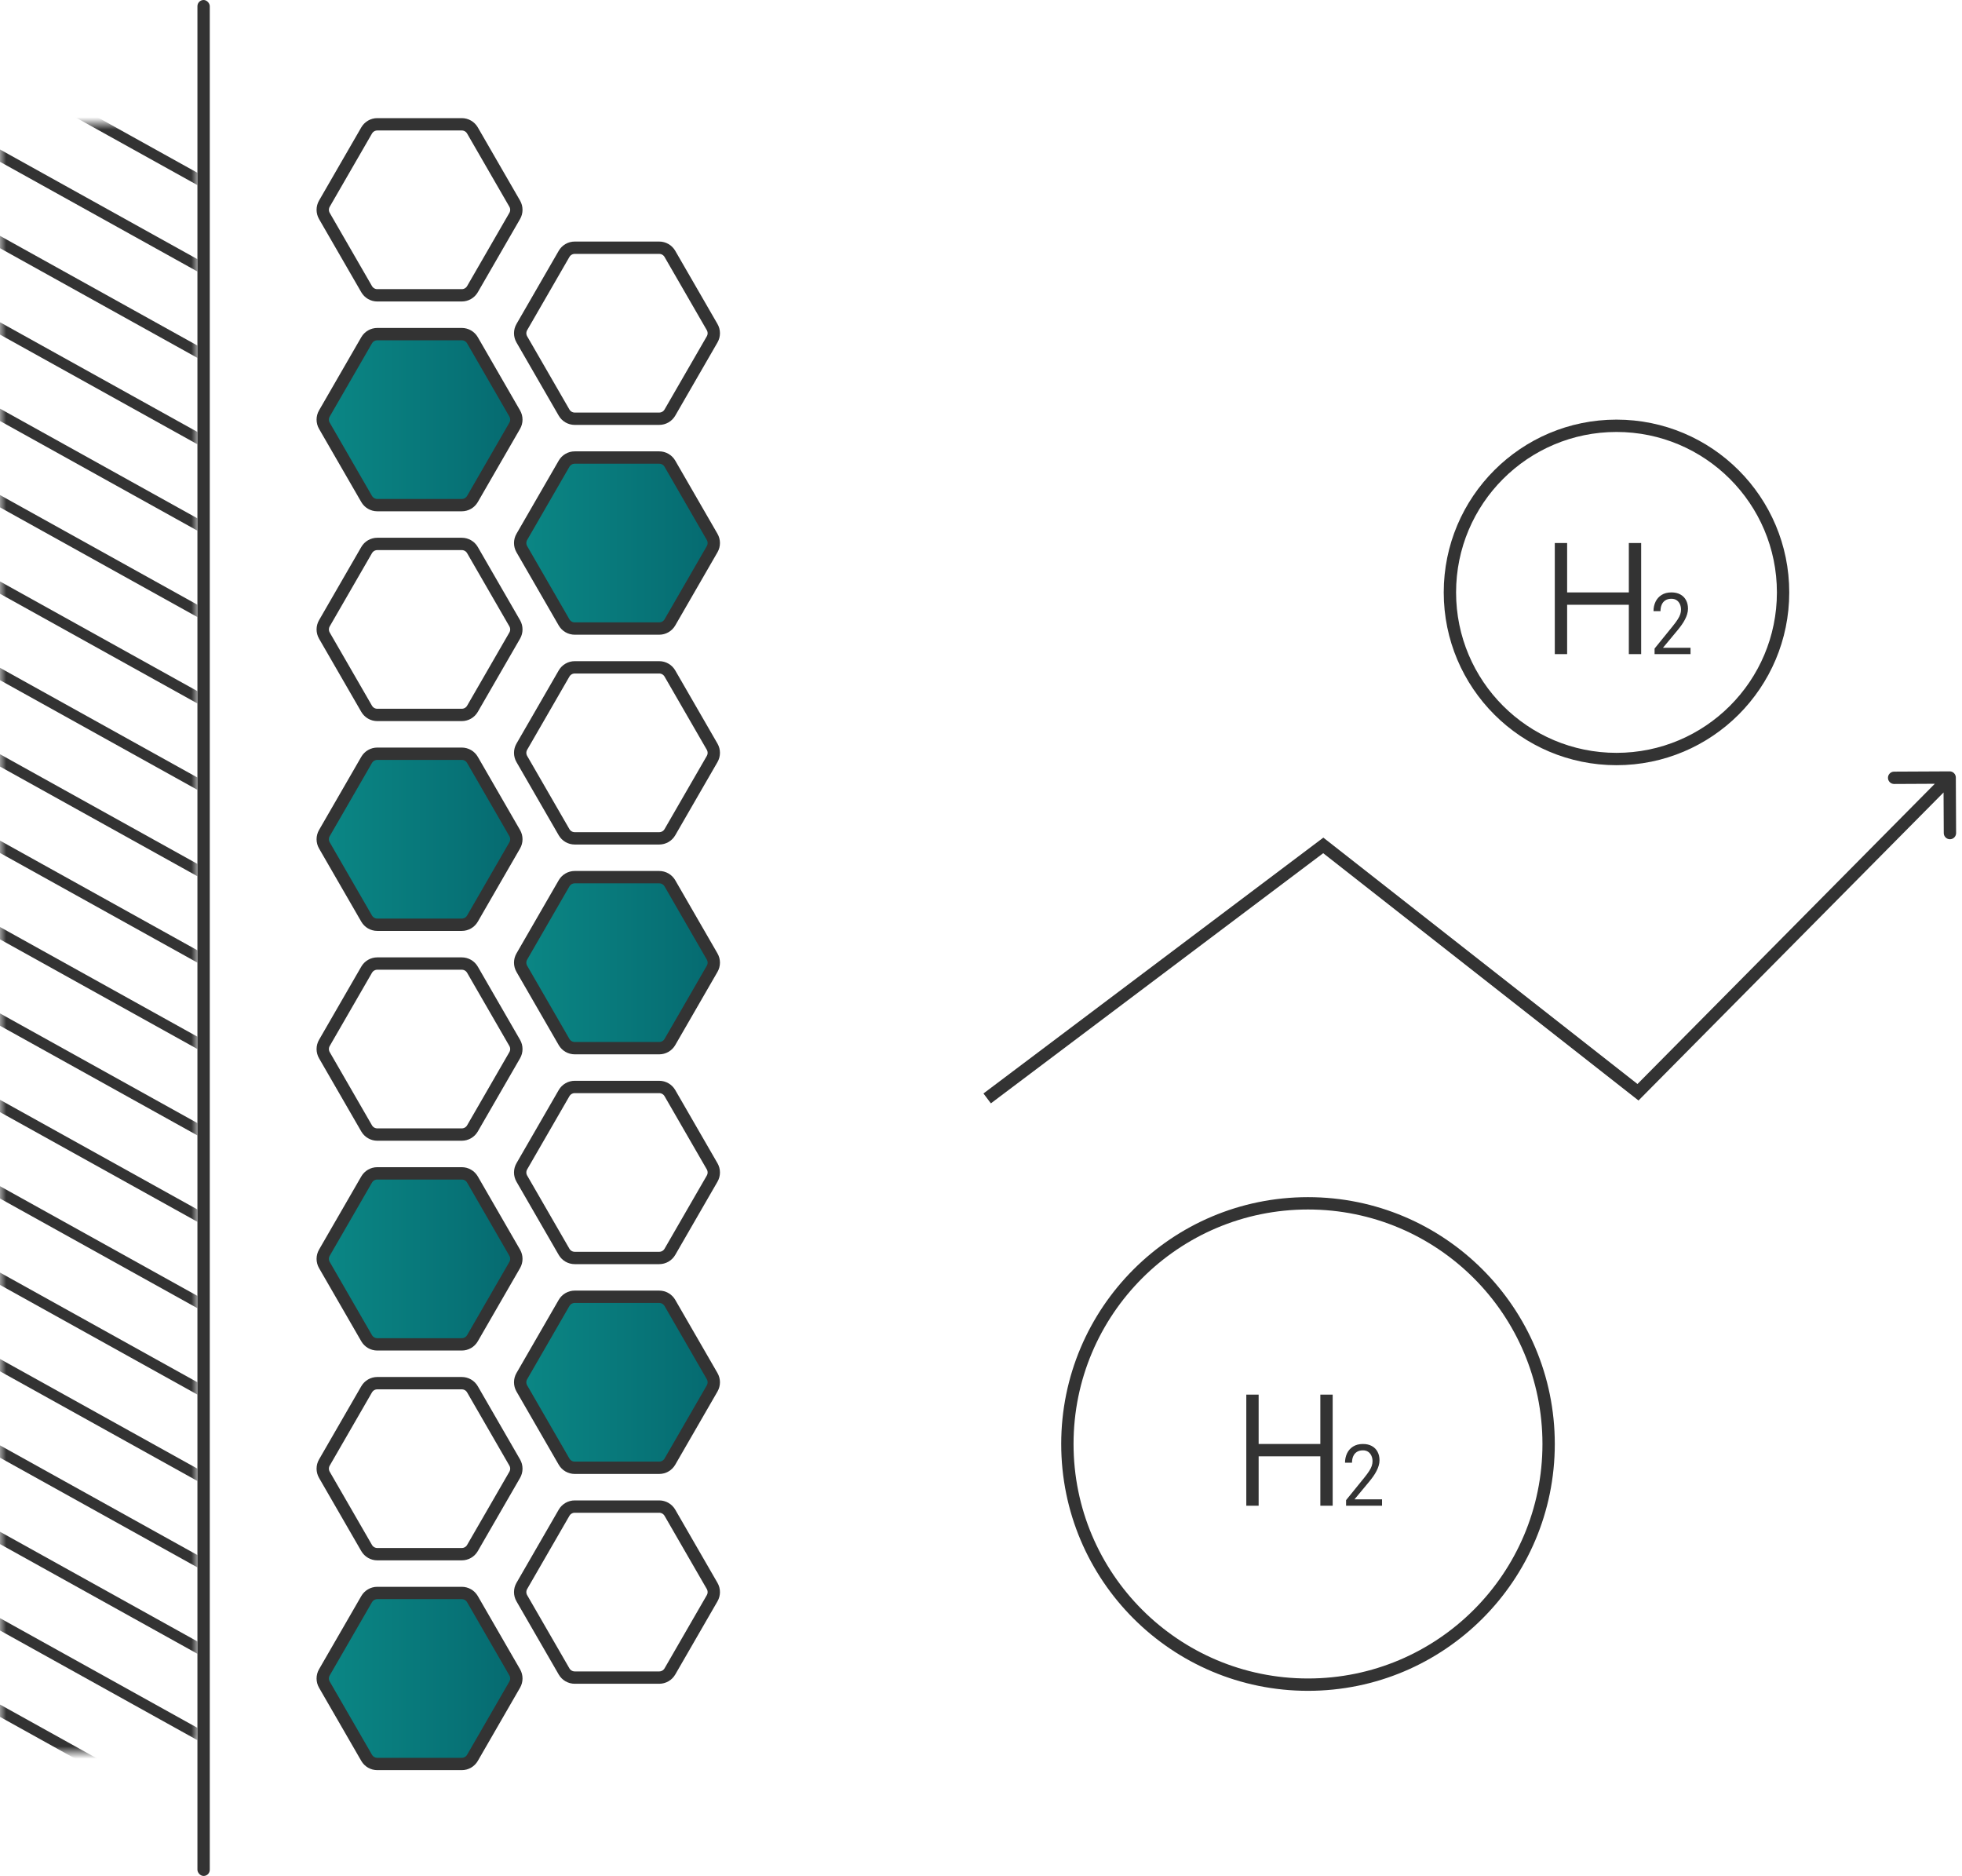 <svg width="159" height="152" viewBox="0 0 159 152" fill="none" xmlns="http://www.w3.org/2000/svg">
<rect x="16" width="1" height="152" rx="0.5" fill="#333333"/>
<path d="M41.711 16.5C41.89 16.809 41.89 17.191 41.711 17.5L38.289 23.428C38.11 23.738 37.78 23.928 37.423 23.928L30.577 23.928C30.22 23.928 29.89 23.738 29.711 23.428L26.289 17.5C26.11 17.191 26.11 16.809 26.289 16.5L29.711 10.572C29.89 10.262 30.22 10.072 30.577 10.072L37.423 10.072C37.78 10.072 38.11 10.262 38.289 10.572L41.711 16.5Z" stroke="#333333"/>
<path d="M41.711 33.5C41.89 33.809 41.89 34.191 41.711 34.5L38.289 40.428C38.11 40.738 37.78 40.928 37.423 40.928L30.577 40.928C30.22 40.928 29.89 40.738 29.711 40.428L26.289 34.5C26.11 34.191 26.11 33.809 26.289 33.5L29.711 27.572C29.89 27.262 30.22 27.072 30.577 27.072L37.423 27.072C37.78 27.072 38.11 27.262 38.289 27.572L41.711 33.5Z" fill="url(#paint0_linear_1723_4334)" stroke="#333333"/>
<path d="M41.711 50.5C41.89 50.809 41.89 51.191 41.711 51.5L38.289 57.428C38.11 57.738 37.78 57.928 37.423 57.928L30.577 57.928C30.22 57.928 29.89 57.738 29.711 57.428L26.289 51.5C26.11 51.191 26.11 50.809 26.289 50.5L29.711 44.572C29.89 44.262 30.22 44.072 30.577 44.072L37.423 44.072C37.78 44.072 38.11 44.262 38.289 44.572L41.711 50.5Z" stroke="#333333"/>
<path d="M41.711 67.5C41.89 67.809 41.89 68.191 41.711 68.5L38.289 74.428C38.11 74.738 37.78 74.928 37.423 74.928L30.577 74.928C30.22 74.928 29.89 74.738 29.711 74.428L26.289 68.5C26.11 68.191 26.11 67.809 26.289 67.5L29.711 61.572C29.89 61.262 30.22 61.072 30.577 61.072L37.423 61.072C37.78 61.072 38.11 61.262 38.289 61.572L41.711 67.5Z" fill="url(#paint1_linear_1723_4334)" stroke="#333333"/>
<path d="M41.711 84.5C41.89 84.809 41.89 85.191 41.711 85.5L38.289 91.428C38.11 91.738 37.78 91.928 37.423 91.928L30.577 91.928C30.22 91.928 29.89 91.738 29.711 91.428L26.289 85.5C26.11 85.191 26.11 84.809 26.289 84.5L29.711 78.572C29.89 78.262 30.22 78.072 30.577 78.072L37.423 78.072C37.78 78.072 38.11 78.262 38.289 78.572L41.711 84.5Z" stroke="#333333"/>
<path d="M41.711 101.5C41.89 101.809 41.89 102.191 41.711 102.5L38.289 108.428C38.11 108.738 37.78 108.928 37.423 108.928L30.577 108.928C30.22 108.928 29.89 108.738 29.711 108.428L26.289 102.5C26.11 102.191 26.11 101.809 26.289 101.5L29.711 95.572C29.89 95.262 30.22 95.072 30.577 95.072L37.423 95.072C37.78 95.072 38.11 95.262 38.289 95.572L41.711 101.5Z" fill="url(#paint2_linear_1723_4334)" stroke="#333333"/>
<path d="M41.711 118.5C41.89 118.809 41.89 119.191 41.711 119.5L38.289 125.428C38.11 125.738 37.78 125.928 37.423 125.928L30.577 125.928C30.22 125.928 29.89 125.738 29.711 125.428L26.289 119.5C26.11 119.191 26.11 118.809 26.289 118.5L29.711 112.572C29.89 112.262 30.22 112.072 30.577 112.072L37.423 112.072C37.78 112.072 38.11 112.262 38.289 112.572L41.711 118.5Z" stroke="#333333"/>
<path d="M41.711 135.5C41.89 135.809 41.89 136.191 41.711 136.5L38.289 142.428C38.11 142.738 37.78 142.928 37.423 142.928L30.577 142.928C30.22 142.928 29.89 142.738 29.711 142.428L26.289 136.5C26.11 136.191 26.11 135.809 26.289 135.5L29.711 129.572C29.89 129.262 30.22 129.072 30.577 129.072L37.423 129.072C37.78 129.072 38.11 129.262 38.289 129.572L41.711 135.5Z" fill="url(#paint3_linear_1723_4334)" stroke="#333333"/>
<path d="M57.711 26.5C57.89 26.809 57.89 27.191 57.711 27.5L54.289 33.428C54.11 33.738 53.78 33.928 53.423 33.928L46.577 33.928C46.22 33.928 45.89 33.738 45.711 33.428L42.289 27.5C42.11 27.191 42.11 26.809 42.289 26.5L45.711 20.572C45.89 20.262 46.22 20.072 46.577 20.072L53.423 20.072C53.78 20.072 54.11 20.262 54.289 20.572L57.711 26.5Z" stroke="#333333"/>
<path d="M57.711 43.5C57.89 43.809 57.89 44.191 57.711 44.5L54.289 50.428C54.11 50.738 53.78 50.928 53.423 50.928L46.577 50.928C46.22 50.928 45.89 50.738 45.711 50.428L42.289 44.5C42.11 44.191 42.11 43.809 42.289 43.5L45.711 37.572C45.89 37.262 46.22 37.072 46.577 37.072L53.423 37.072C53.78 37.072 54.11 37.262 54.289 37.572L57.711 43.5Z" fill="url(#paint4_linear_1723_4334)" stroke="#333333"/>
<path d="M57.711 60.5C57.89 60.809 57.89 61.191 57.711 61.5L54.289 67.428C54.11 67.738 53.78 67.928 53.423 67.928L46.577 67.928C46.22 67.928 45.89 67.738 45.711 67.428L42.289 61.5C42.11 61.191 42.11 60.809 42.289 60.5L45.711 54.572C45.89 54.262 46.22 54.072 46.577 54.072L53.423 54.072C53.78 54.072 54.11 54.262 54.289 54.572L57.711 60.5Z" stroke="#333333"/>
<path d="M57.711 77.5C57.89 77.809 57.89 78.191 57.711 78.5L54.289 84.428C54.11 84.738 53.78 84.928 53.423 84.928L46.577 84.928C46.22 84.928 45.89 84.738 45.711 84.428L42.289 78.5C42.11 78.191 42.11 77.809 42.289 77.5L45.711 71.572C45.89 71.262 46.22 71.072 46.577 71.072L53.423 71.072C53.78 71.072 54.11 71.262 54.289 71.572L57.711 77.5Z" fill="url(#paint5_linear_1723_4334)" stroke="#333333"/>
<path d="M57.711 94.5C57.89 94.809 57.89 95.191 57.711 95.5L54.289 101.428C54.11 101.738 53.78 101.928 53.423 101.928L46.577 101.928C46.22 101.928 45.89 101.738 45.711 101.428L42.289 95.5C42.11 95.191 42.11 94.809 42.289 94.5L45.711 88.572C45.89 88.262 46.22 88.072 46.577 88.072L53.423 88.072C53.78 88.072 54.11 88.262 54.289 88.572L57.711 94.5Z" stroke="#333333"/>
<path d="M57.711 111.5C57.89 111.809 57.89 112.191 57.711 112.5L54.289 118.428C54.11 118.738 53.78 118.928 53.423 118.928L46.577 118.928C46.22 118.928 45.89 118.738 45.711 118.428L42.289 112.5C42.11 112.191 42.11 111.809 42.289 111.5L45.711 105.572C45.89 105.262 46.22 105.072 46.577 105.072L53.423 105.072C53.78 105.072 54.11 105.262 54.289 105.572L57.711 111.5Z" fill="url(#paint6_linear_1723_4334)" stroke="#333333"/>
<path d="M57.711 128.5C57.89 128.809 57.89 129.191 57.711 129.5L54.289 135.428C54.11 135.738 53.78 135.928 53.423 135.928L46.577 135.928C46.22 135.928 45.89 135.738 45.711 135.428L42.289 129.5C42.11 129.191 42.11 128.809 42.289 128.5L45.711 122.572C45.89 122.262 46.22 122.072 46.577 122.072L53.423 122.072C53.78 122.072 54.11 122.262 54.289 122.572L57.711 128.5Z" stroke="#333333"/>
<mask id="mask0_1723_4334" style="mask-type:alpha" maskUnits="userSpaceOnUse" x="0" y="10" width="16" height="132">
<rect x="16" y="10" width="132" height="16" rx="1" transform="rotate(90 16 10)" fill="#333333"/>
</mask>
<g mask="url(#mask0_1723_4334)">
<path fill-rule="evenodd" clip-rule="evenodd" d="M16 302L16 301L-2 291L-2 292L16 302ZM16 294L16 295L-2 285L-2 284L16 294ZM16 288L16 287L-2 277L-2 278L16 288ZM16 280L16 281L-2 271L-2 270L16 280ZM16 274L16 273L-2 263L-2 264L16 274ZM16 266L16 267L-2 257L-2 256L16 266ZM16 260L16 259L-2 249L-2 250L16 260ZM16 252L16 253L-2 243L-2 242L16 252ZM16 246L16 245L-2 235L-2 236L16 246ZM16 238L16 239L-2 229L-2 228L16 238ZM16 232L16 231L-2 221L-2 222L16 232ZM16 224L16 225L-2 215L-2 214L16 224ZM16 218L16 217L-2 207L-2 208L16 218ZM16 210L16 211L-2 201L-2 200L16 210ZM16 204L16 203L-2 193L-2 194L16 204ZM16 196L16 197L-2 187L-2 186L16 196ZM16 190L16 189L-2 179L-2 180L16 190ZM16 182L16 183L-2 173L-2 172L16 182ZM16 176L16 175L-2 165L-2 166L16 176ZM16 168L16 169L-2 159L-2 158L16 168ZM16 162L16 161L-2 151L-2 152L16 162ZM16 154L16 155L-2 145L-2 144L16 154ZM16 148L16 147L-2 137L-2 138L16 148ZM16 140L16 141L-2 131L-2 130L16 140ZM16 134L16 133L-2 123L-2 124L16 134ZM16 126L16 127L-2 117L-2 116L16 126ZM16 120L16 119L-2 109L-2 110L16 120ZM16 112L16 113L-2 103L-2 102L16 112ZM16 106L16 105L-2 95L-2 96L16 106ZM16 98L16 99L-2 89L-2 88L16 98ZM16 92L16 91L-2 81L-2 82L16 92ZM16 84L16 85L-2 75L-2 74L16 84ZM16 78L16 77L-2 67L-2 68L16 78ZM16 70L16 71L-2 61L-2 60L16 70ZM16 64L16 63L-2 53L-2 54L16 64ZM16 56L16 57L-2 47L-2 46L16 56ZM16 50L16 49L-2 39L-2 40L16 50ZM16 42L16 43L-2 33L-2 32L16 42ZM16 36L16 35L-2 25L-2 26L16 36ZM16 28L16 29L-2 19L-2 18L16 28ZM16 22L16 21L-2 11L-2 12L16 22ZM16 14L16 15L-2 5L-2 4L16 14ZM16 8L16 7L-2 -3L-2 -2L16 8ZM16 1L16 0L-2 -10L-2 -9L16 1ZM16 308L16 309L-2 299L-2 298L16 308ZM16 316L16 315L-2 305L-2 306L16 316ZM16 322L16 323L-2 313L-2 312L16 322ZM16 330L16 329L-2 319L-2 320L16 330ZM16 336L16 337L-2 327L-2 326L16 336ZM16 344L16 343L-2 333L-2 334L16 344Z" fill="#333333"/>
</g>
<path fill-rule="evenodd" clip-rule="evenodd" d="M125 117C125 127.493 116.493 136 106 136C95.507 136 87 127.493 87 117C87 106.507 95.507 98 106 98C116.493 98 125 106.507 125 117ZM126 117C126 128.046 117.046 137 106 137C94.954 137 86 128.046 86 117C86 105.954 94.954 97 106 97C117.046 97 126 105.954 126 117ZM102 113H101V122H102V118H107V122H108V113H107V117H102V113ZM112 122V121.485H109.768L110.96 120.052C111.074 119.914 111.181 119.774 111.281 119.632C111.383 119.49 111.472 119.345 111.547 119.199C111.625 119.052 111.685 118.905 111.728 118.758C111.773 118.609 111.795 118.462 111.795 118.318C111.795 118.054 111.741 117.823 111.633 117.627C111.527 117.428 111.374 117.274 111.174 117.166C110.975 117.055 110.734 117 110.453 117C110.137 117 109.871 117.069 109.654 117.207C109.438 117.342 109.275 117.525 109.165 117.755C109.055 117.986 109 118.24 109 118.518H109.566C109.566 118.321 109.598 118.147 109.664 117.996C109.729 117.845 109.827 117.727 109.957 117.644C110.09 117.558 110.255 117.515 110.453 117.515C110.618 117.515 110.758 117.554 110.875 117.633C110.991 117.713 111.078 117.819 111.138 117.952C111.199 118.083 111.229 118.23 111.229 118.392C111.229 118.521 111.209 118.647 111.168 118.772C111.129 118.894 111.06 119.033 110.96 119.188C110.862 119.342 110.724 119.529 110.544 119.751L109.086 121.549V122H112Z" fill="#333333"/>
<path fill-rule="evenodd" clip-rule="evenodd" d="M144 48C144 55.18 138.18 61 131 61C123.82 61 118 55.18 118 48C118 40.82 123.82 35 131 35C138.18 35 144 40.82 144 48ZM145 48C145 55.732 138.732 62 131 62C123.268 62 117 55.732 117 48C117 40.268 123.268 34 131 34C138.732 34 145 40.268 145 48ZM127 44H126V53H127V49H132V53H133V44H132V48H127V44ZM137 53V52.485H134.768L135.96 51.052C136.074 50.914 136.181 50.774 136.281 50.632C136.383 50.49 136.472 50.345 136.547 50.199C136.625 50.052 136.685 49.905 136.728 49.758C136.773 49.609 136.795 49.462 136.795 49.318C136.795 49.053 136.741 48.823 136.633 48.627C136.527 48.428 136.374 48.274 136.174 48.166C135.975 48.055 135.734 48 135.453 48C135.137 48 134.871 48.069 134.654 48.207C134.438 48.342 134.275 48.525 134.165 48.755C134.055 48.986 134 49.24 134 49.518H134.566C134.566 49.321 134.598 49.147 134.664 48.996C134.729 48.845 134.827 48.727 134.957 48.644C135.09 48.558 135.255 48.515 135.453 48.515C135.618 48.515 135.758 48.554 135.875 48.633C135.991 48.712 136.078 48.819 136.138 48.952C136.199 49.083 136.229 49.23 136.229 49.392C136.229 49.521 136.209 49.648 136.168 49.772C136.129 49.894 136.06 50.032 135.96 50.188C135.862 50.342 135.724 50.529 135.544 50.751L134.086 52.55V53H137Z" fill="#333333"/>
<path d="M107.238 68.5L107.547 68.106L107.244 67.87L106.937 68.1L107.238 68.5ZM132.743 88.5L132.434 88.894L132.785 89.168L133.098 88.852L132.743 88.5ZM158.5 62.998C158.499 62.721 158.274 62.499 157.998 62.5L153.498 62.522C153.222 62.523 152.999 62.748 153 63.024C153.001 63.3 153.226 63.523 153.502 63.522L157.502 63.502L157.522 67.502C157.523 67.778 157.748 68.001 158.024 68C158.3 67.999 158.523 67.774 158.522 67.498L158.5 62.998ZM80.301 89.4L107.539 68.9L106.937 68.1L79.699 88.6L80.301 89.4ZM106.93 68.894L132.434 88.894L133.051 88.106L107.547 68.106L106.93 68.894ZM133.098 88.852L158.355 63.352L157.645 62.648L132.388 88.148L133.098 88.852Z" fill="#333333"/>
<defs>
<linearGradient id="paint0_linear_1723_4334" x1="42" y1="34" x2="26" y2="34" gradientUnits="userSpaceOnUse">
<stop stop-color="#056A70"/>
<stop offset="1" stop-color="#0B8785"/>
</linearGradient>
<linearGradient id="paint1_linear_1723_4334" x1="42" y1="68" x2="26" y2="68" gradientUnits="userSpaceOnUse">
<stop stop-color="#056A70"/>
<stop offset="1" stop-color="#0B8785"/>
</linearGradient>
<linearGradient id="paint2_linear_1723_4334" x1="42" y1="102" x2="26" y2="102" gradientUnits="userSpaceOnUse">
<stop stop-color="#056A70"/>
<stop offset="1" stop-color="#0B8785"/>
</linearGradient>
<linearGradient id="paint3_linear_1723_4334" x1="42" y1="136" x2="26" y2="136" gradientUnits="userSpaceOnUse">
<stop stop-color="#056A70"/>
<stop offset="1" stop-color="#0B8785"/>
</linearGradient>
<linearGradient id="paint4_linear_1723_4334" x1="58" y1="44" x2="42" y2="44" gradientUnits="userSpaceOnUse">
<stop stop-color="#056A70"/>
<stop offset="1" stop-color="#0B8785"/>
</linearGradient>
<linearGradient id="paint5_linear_1723_4334" x1="58" y1="78" x2="42" y2="78" gradientUnits="userSpaceOnUse">
<stop stop-color="#056A70"/>
<stop offset="1" stop-color="#0B8785"/>
</linearGradient>
<linearGradient id="paint6_linear_1723_4334" x1="58" y1="112" x2="42" y2="112" gradientUnits="userSpaceOnUse">
<stop stop-color="#056A70"/>
<stop offset="1" stop-color="#0B8785"/>
</linearGradient>
</defs>
</svg>
